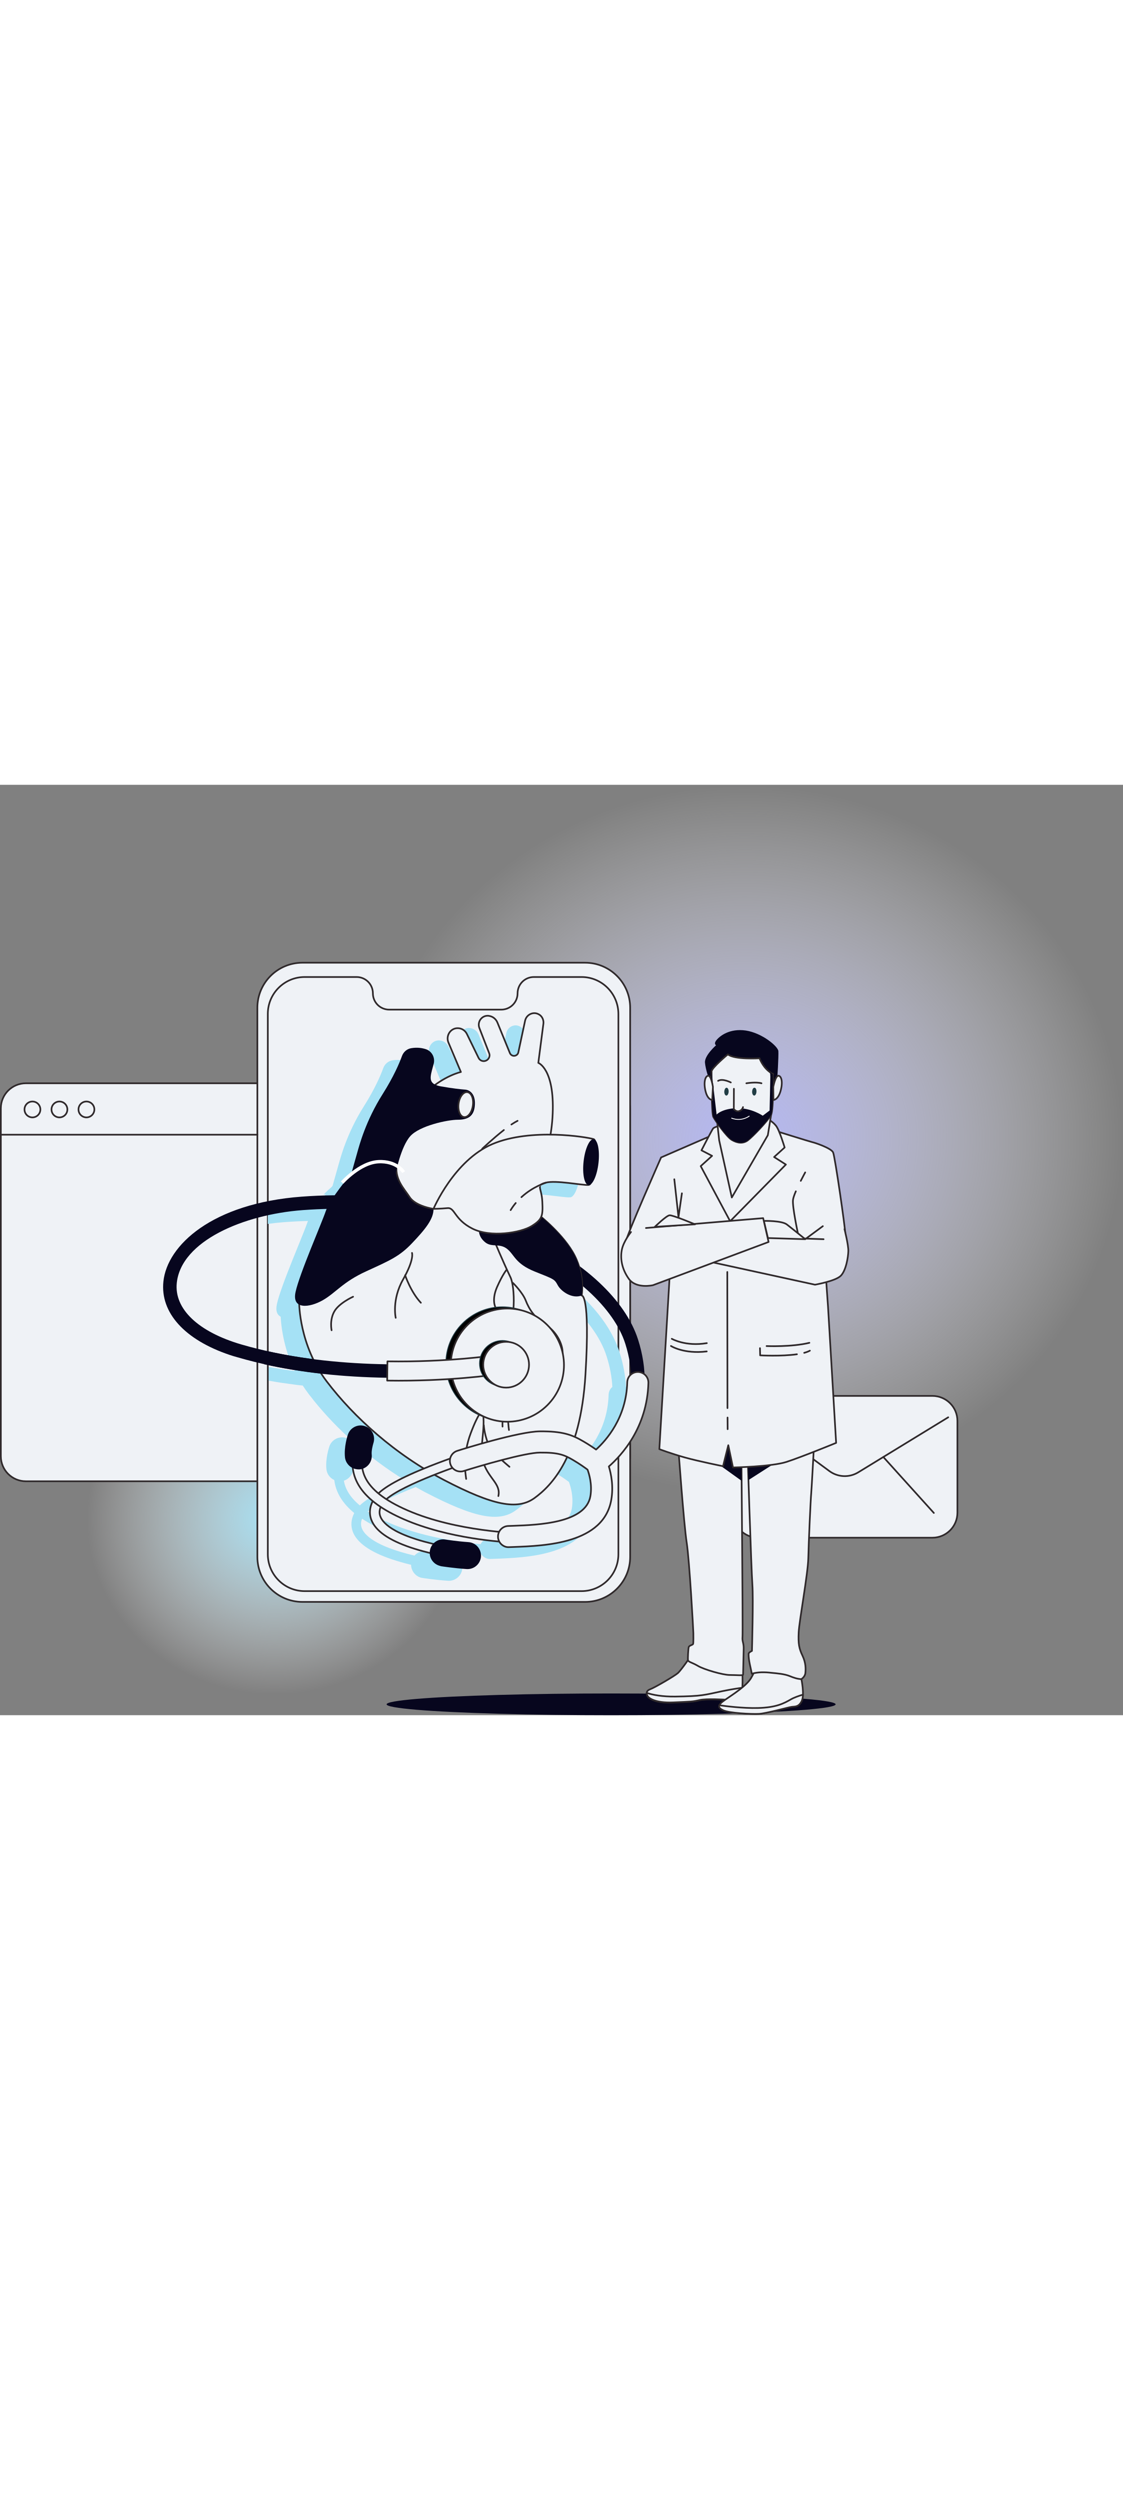 <?xml version="1.0" encoding="UTF-8"?> <svg xmlns="http://www.w3.org/2000/svg" version="1.1" id="Capa_1" x="0" y="0" viewBox="0 0 1343.5 1112.8" xml:space="preserve" width="500"><rect x="0" y="0" width="1343.5" height="1112.8" fill="#808080" stroke="none"/><style>.st2{fill:#eff2f6;stroke:#2f292b;stroke-width:2;stroke-linecap:round;stroke-linejoin:round;stroke-miterlimit:10}.st4{fill:#07061e}.st6{stroke:#213d45;stroke-linecap:round;stroke-linejoin:round;stroke-miterlimit:10}.st8{fill:#213d45}</style><radialGradient id="SVGID_1_" cx="1224.21" cy="554.392" r="354.033" gradientTransform="matrix(1.28 0 0 1.197 -676.337 -239.889)" gradientUnits="userSpaceOnUse"><stop offset="0" stop-color="#b3b6f4"></stop><stop offset="1" stop-color="#fff" stop-opacity="0"></stop></radialGradient><ellipse cx="890.4" cy="423.9" rx="453.1" ry="423.9" fill="url(#SVGID_1_)"></ellipse><radialGradient id="SVGID_00000160163314120149659420000018277062986751135412_" cx="784.986" cy="933.899" r="175.704" gradientTransform="matrix(1.28 0 0 1.197 -676.337 -239.889)" gradientUnits="userSpaceOnUse"><stop offset="0" stop-color="#a5e1f5"></stop><stop offset="1" stop-color="#fff" stop-opacity="0"></stop></radialGradient><ellipse cx="328.3" cy="878.3" rx="224.9" ry="210.4" fill="url(#SVGID_00000160163314120149659420000018277062986751135412_)"></ellipse><path class="st2" d="M723.9 357h-693C14.4 357 1 370.4 1 386.9v416.2C1 819.6 14.4 833 30.9 833h693c16.5 0 29.9-13.4 29.9-29.9V386.9c.1-16.5-13.3-29.9-29.9-29.9z"></path><path class="st2" d="M700 212.8H361.8c-29.7 0-53.9 24.1-53.9 53.9v656.7c0 29.7 24.1 53.9 53.9 53.9H700c29.7 0 53.9-24.1 53.9-53.9V266.7c0-29.8-24.2-53.9-53.9-53.9z"></path><path class="st2" d="M695.7 229.9h-57c-10.8 0-19.5 8.7-19.5 19.5v0c0 10.8-8.7 19.5-19.5 19.5H465.6c-10.8 0-19.5-8.7-19.5-19.5v0c0-10.8-8.7-19.5-19.5-19.5h-62.1c-24.3 0-44.1 19.7-44.1 44.1v646.3c0 24.3 19.7 44.1 44.1 44.1h331.2c24.3 0 44.1-19.7 44.1-44.1V274c-.1-24.4-19.8-44.1-44.1-44.1z"></path><path d="M753.5 730.1c.1-4.1-1.7-7.8-4.7-10.2-.6-13.5-3.2-27.4-7.7-41.4-9.9-31.1-34.7-61.8-70.8-88.6-1.3-4-2.9-8.1-5.1-12.3-1.2-2.3-2.5-4.6-4-6.9-9.6-15.2-24.2-29-32.3-36.1-1.2-1.1-2.3-2-3.2-2.7-.2-.1-.3-.2-.4-.4 1.7-4.2 1.7-9.5 1.3-18.1-.5-10.8-3.6-15.7-2.7-18.7l6.7-4s-1.8.5-4.7 1.7c1.1-.6 2.6-1.2 4.7-1.7 12-3.2 44.3 3.4 51.1 2.7 4.9.6 10.3-11.3 12-26.4 1.7-15.1-.9-27.9-5.8-28.4-4.3-1.4-25.7-5.2-51.8-5.4 1.3-7.6 2.3-16.1 2.7-25.4 2.2-53.7-17.2-60.6-17.2-60.6l6.1-46.9c.5-4.2-1.3-8.5-4.9-10.8-.1-.1-.2-.2-.4-.2-6.5-4-15 0-16.6 7.4l-8.1 37.9c-.4 2.1-2.1 3.7-4.2 4.1-2.5.5-5-.9-5.9-3.2-3.4-8.2-11-27-14.9-36.5-1.7-4.3-5.5-7.4-10.1-8-.1 0-.3 0-.4-.1-8-.9-14 7.1-11.1 14.6l11.7 30.1c1.3 3.2-.1 6.9-3.1 8.6-3.5 1.9-7.9.5-9.6-3l-13.9-28.5c-2.1-4.3-6.6-7.1-11.4-7h-.4c-8.4.5-13.6 9.4-10.3 17.2l14.9 35.2s-14.1 3.1-30.7 15.3c-6.9-3.3-6-9-4-17.1.7-2.7 1.4-5.2 2-7.4 2.2-7.3-1.6-15.1-8.7-17.8-4.6-1.7-10.5-2.7-17.9-1.6-5.2.8-9.4 4.5-11.2 9.4-3.1 8.6-9.9 24.6-23.1 45.5-20.3 32.1-27.8 60.9-30.4 70s-7.1 25.2-7.1 25.2-.5.6-1.3 1.6c-5.9 4.9-9.6 9.1-9.6 9.1l2.7-.5c-3.5 4.5-7.8 10.1-11.6 15.7-13 .1-26.2.6-39.5 1.6-6.3.5-12.3 1.1-18.2 1.8v16.3c6.5-.9 13-1.6 19.4-2.1 9.6-.7 19.2-1.2 28.7-1.4-.4.8-.7 1.7-1 2.4-4.8 14.3-31.6 75.4-36.2 96.9-1.8 8.3.3 13 4.5 15.2.3 5.9 1.5 22.2 7.7 42.1.1.5.3.9.4 1.4l1.5 4.5c.1.4.3.8.4 1.1.8 2.3 1.7 4.7 2.7 7 .4 1 .8 2 1.3 3 .4 1 .9 2 1.3 3 .4.9.8 1.8 1.2 2.6 0 .1.1.1.1.2-.5-.1-.9-.1-1.4-.2-1.1-.1-2.3-.3-3.4-.4-3.2-.4-6.4-.9-9.5-1.4-1.2-.2-2.3-.4-3.5-.6-2.1-.3-4.2-.7-6.2-1-1.4-.2-2.8-.5-4.2-.7-.9-.2-1.9-.3-2.8-.5v16.4c1.8.3 3.6.6 5.5.9 1.1.2 2.3.4 3.4.6 2.1.3 4.2.7 6.3 1 1 .2 2 .3 3.1.4 3.8.6 7.6 1.1 11.4 1.6 1.5.2 3 .4 4.4.6 1.8.2 3.6.4 5.5.6.4 0 .8.1 1.2.1 2 3.1 4.1 6.1 6.4 9.2 1 1.4 2.1 2.7 3.2 4.1.2.2.3.4.5.6.9 1.2 1.9 2.4 2.8 3.6.1.1.1.2.2.3 27.8 34.5 65.5 68.8 109.6 95.8-27.5 11.3-45.7 21.3-54.4 29.8-12.2-10.1-17.5-20.1-19.1-29.6 7.1-2.3 11.9-9.3 11.1-17-.4-4.3 1.2-11 2-13.6 2.8-8.4-1.7-17.5-10.1-20.4-8.4-2.8-17.6 1.7-20.4 10.1-.5 1.5-4.8 14.7-3.5 27.1.6 5.9 4.3 10.7 9.4 13 1.8 14.7 9.7 27.8 23.9 39.5-3.8 7.3-4.4 15-1.8 22.2 4.9 13.2 20.7 24.4 47 33.2 6.9 2.3 14.5 4.5 22.8 6.5.1 6.8 4.5 12.9 10.9 15.1.8.3 1.7.5 2.6.6.6.1 14.9 2.4 30.6 3.4 8.9.6 16.6-6.1 17.2-15 .6-8.9-6.1-16.6-15-17.2-14.2-1-27.5-3.1-27.6-3.1-5.6-.9-11.1 1.2-14.6 5.2-48-11.3-60.2-25.1-63.1-32.9-1.3-3.6-1.2-7.4.4-11.2 7.9 5.3 17.3 10.2 28.1 14.9 6.7 2.9 13.5 5.5 20.4 7.8 34.7 11.7 70.7 16.7 93.5 18.8 1.5 2.8 4.1 5 7.1 6 1.4.5 3 .7 4.6.6 1.8-.1 3.7-.1 5.7-.2 37.6-1.4 107.5-4 116.6-56.4 2.8-16.1-.1-30.7-2.9-39.8 14.8-12.4 45.7-45.9 47.2-99.4zm-69.4 135.6c-5.6 32.2-62.2 34.3-92.6 35.4-2 .1-4 .1-5.8.2-4.8.2-8.8 3-10.8 7-26.8-2.6-71.3-9.1-109.2-25.5-10.4-4.5-18.9-9-25.9-13.6 10.3-9.2 34.2-20.1 57.5-29.3 3.9 2.2 7.8 4.3 11.7 6.4 58.4 30.4 87.7 36.2 108 21.5 11.1-8 26.6-22.1 39.3-49.3 2.3 1.1 4.6 2.3 7 3.8 8 4.7 14.1 9.1 17.3 11.5 2 5.2 5.9 17.9 3.5 31.9zm6.7-55.8c-3.8-2.7-8.7-6-14.5-9.4-3.7-2.2-7.2-4-10.8-5.6 6.1-19.6 10.8-44 12.6-74.5 5.8-97.9-4.5-94.7-4.5-94.7s.8-4.5.7-11.7c25.9 21.9 43.9 45.8 51.4 69.5 4 12.5 6.3 24.8 6.9 36.7-2.7 2.2-4.4 5.6-4.5 9.3C727 772 703 799 690.8 809.9z" fill="#a5e1f5"></path><path class="st4" d="M274.8 681.9c-53.8-18.1-83.3-50.5-79.3-87.9 4.5-43.2 58.2-93.4 165.4-101.4 203.3-15.2 372.3 76.2 402.5 171.1 5.6 17.6 8.2 34.9 7.8 51.5l-16.1-.4c.4-14.8-2-30.3-7-46.2-13.6-42.8-61.6-86.6-128.2-117.1-75-34.4-166.6-49.6-257.8-42.8-70.8 5.3-145.3 36.9-150.6 87-3.3 31.1 25.6 58.6 77.3 73.7 50.6 14.7 109.3 22.7 174.8 23.6l-.2 16.1c-66.8-1-127.1-9.2-179-24.3-3.4-.9-6.6-1.9-9.6-2.9z"></path><path d="M470.6 516.9c-5.9 12.7-46 33.7-73.9 47.1-37.5 51.8-38.8 55.5-38.8 55.5s-.2 50.7 32.9 94.1c16.8 22 37.7 44.2 61.8 64.8-.2-7.8-2-17.6-8.6-25-12.8-14.4-17.7-33.8-24.5-51.2-6.8-17.5-14.7-16.3-20.4-29.6-5.6-13.3 13.8-40.9 30.1-40.5 16.3.4 19.7-13.6 27-27.6 7.2-14 36.6-44.5 51.7-48.3 15.1-3.8 29.3-30.6 29.3-30.6 8.5-11.8 10.7-24.9 5.9-34.6-11.3-6.4-21.8-12-30.9-14.6-16-4.7-32.4 20.8-41.6 40.5z" opacity=".58" fill="#fff"></path><path class="st2" d="M357.9 619.4s-.2 50.7 32.9 94.1c33 43.4 82.2 87.6 140.6 118.1 58.4 30.4 87.7 36.2 108 21.5 20.3-14.7 55.1-49.6 61-147.5s-4.5-94.7-4.5-94.7 4.2-23.2-8.4-47.9-42.2-48-42.2-48-20 12.2-49.9 2.1-60.7-34.3-83.1-40.8c-22.4-6.5-61.3 13.2-107.1 76.1-45.9 62.9-47.3 67-47.3 67z"></path><path class="st2" d="M591.7 546.1s9 21.9 19 42.9c5.4 11.4 7.1 53.3-7.1 77.4-14.2 24.1-30.5 58.9-26.2 82.3 4.3 23.5-5.4 45.3 1.4 63.5 6.8 18.2 20.6 24.4 17.4 38.5M613.7 595.8s11.6 11.4 15.3 21.1c3.7 9.7 10.8 21.1 23.7 28.9 12.8 7.8 20.7 22.9 20.4 34.3M1115.4 730.9H907c-16.5 0-29.9 13.4-29.9 29.9v109.8c0 16.5 13.4 29.9 29.9 29.9h208.5c16.5 0 29.9-13.4 29.9-29.9V760.8c0-16.5-13.4-29.9-30-29.9z"></path><path class="st2" d="M635.3 730.2c.9-4.2-1.1-20.3-8.7-31.9-7.6-11.5-5.6-21.8-7.2-28.9-1.6-7-11.6-11.4-11.6-11.4M582.9 709.6s-.8 6.7 12.8 22.8 11.7 30.4 13.2 39.3"></path><path class="st2" d="M603.2 745.3s-2.6 15.1-2 22.3M577.4 748.7s-4.5.8-14.3 27c-9.8 26.1-6.4 47.2-5.4 54.5M578.8 766s.4 9.1 4.6 20.5c4.1 11.4 22.6 26.1 26.1 29.2M606.2 579.8s-4.9 5.8-11.6 21c-6.6 15.2-2 23.8-2 23.8M492.9 559.9s3 7.6-10.7 31.8c-13.7 24.2-8.8 45.8-8.8 45.8M422.4 612.3s-17 7.6-22.6 17.9c-5.7 10.3-3.1 22.2-3.1 22.2"></path><path class="st2" d="M484.7 586.6s6.6 19.9 18.8 32.9"></path><path class="st4" d="M695.9 610.8s4.2-23.2-8.4-47.9c-12.7-24.8-42.2-48-42.2-48s-20 12.2-49.9 2.1c-3.5-1.2-7-2.5-10.4-4.1-7.5 5.5-12.4 12.6-11.9 21.6 0 0-.2 6.6 7.5 12.8 7.7 6.2 17.2.7 26.1 7.8 8.9 7.1 9.5 17.5 32.9 27 23.5 9.4 23.6 9 27.7 16.5 4.1 7.5 17.4 16.6 28.6 12.2zM420.2 465.1s-25.6 30.3-30.4 44.6c-4.8 14.3-31.6 75.4-36.2 96.9-4.7 21.5 16.7 18.9 32.5 9.9 15.8-9 23.7-21.7 52.2-34.7 28.4-13 39.8-17.8 54.9-33.8 15.1-15.9 25.8-28.7 25.4-40.9-.4-12.1-16.2-41.1-36.6-52-20.5-10.9-47.6-10.8-61.8 10z"></path><path class="st2" d="M518.6 507.2s-21.3-3-28.5-14c-7.2-11-18.5-21.7-15.4-40.5 3.2-18.9 16.5-67.9 36.8-86.4 20.3-18.5 39.9-22.8 39.9-22.8l-14.9-35.2c-3.3-7.7 1.9-16.7 10.3-17.2h.4c4.8-.2 9.3 2.6 11.4 7l13.9 28.5c1.7 3.6 6.1 5 9.6 3h0c3-1.7 4.4-5.4 3.1-8.6l-11.7-30.1c-2.9-7.5 3.1-15.5 11.1-14.6.1 0 .3 0 .4.1 4.6.6 8.4 3.8 10.1 8 3.9 9.5 11.5 28.3 14.9 36.5 1 2.3 3.4 3.7 5.9 3.2h0c2.1-.4 3.8-2 4.2-4.1l8.1-37.9c1.6-7.4 10.1-11.4 16.6-7.4.1.1.2.2.4.2 3.6 2.3 5.4 6.6 4.9 10.8l-6.1 46.9s19.4 7 17.2 60.6c-2.2 53.7-23.1 77.9-27.3 85.1-4.2 7.2-64.3 13.2-85.4 19.3-21.1 5.9-29.9 9.6-29.9 9.6z"></path><path class="st4" d="M492.1 315c-5.2.8-9.4 4.5-11.2 9.4-3.1 8.6-9.9 24.6-23.1 45.5-20.3 32.1-27.8 60.9-30.4 70-2.6 9.1-7.1 25.2-7.1 25.2s20.9-8.4 32.4-11.3c11.4-3 20.9 9.9 20.9 9.9s6-30.7 17.1-43.3c11-12.6 44.8-19.8 57-19.8 12.2 0 19.6-4.3 20.4-17.6.9-13.3-6.2-18-11.5-18.4-5.3-.4-14.9-1.4-29.1-3.9-14.1-2.5-13.3-9-10.8-19.1.7-2.7 1.4-5.2 2-7.4 2.2-7.3-1.6-15.1-8.7-17.8-4.7-1.6-10.6-2.6-17.9-1.4z"></path><path class="st2" d="M565.7 383.7c-1.1 8.2-5.9 14.4-10.6 13.7-4.7-.6-7.6-7.8-6.5-16.1 1.1-8.2 5.9-14.4 10.6-13.7 4.8.7 7.7 7.9 6.5 16.1zM518.6 507.2s24.6-58 70.5-77.5 113.2-8.4 121.1-5.9c2.6.8 4.1 10.2-.1 22.6-4.2 12.4.6 31.6-6.2 32.2s-39.1-6-51.1-2.7c-12 3.2-4.8 5.7-4 22.7.8 17 .1 21.2-12.8 29.2s-49.2 14-70.9 3c-21.8-11-20.7-25.2-29.6-24.5-8.9.8-16.9.9-16.9.9z"></path><path class="st4" d="M716 452.3c-1.7 15.1-7.1 27-12 26.4-4.9-.6-7.5-13.3-5.8-28.4 1.7-15.1 7.1-27 12-26.4 4.9.6 7.5 13.3 5.8 28.4z"></path><path class="st2" d="M617 500.2c-2.2 2.6-4.2 5.4-6.1 8.5M652.9 476s-15.2 4.4-29.1 17.2M611.8 406.3c2.7-1.8 5.2-3.3 7.4-4.4M576.9 435.3s13-12.3 25.9-22.4M491.2 912.2c-26.3-8.9-42.1-20-47-33.2-3.5-9.4-1.3-19.6 6-28.7 7.9-9.8 29.5-21.7 64.1-35.4 25.3-10 48.7-17.4 49-17.5l3.5 11c-25.3 8-94.1 32.5-107.6 49.2-4.8 6-6.3 11.9-4.2 17.4 3.2 8.8 18.4 25.2 83.8 37.2l-2.1 11.3c-17.6-3.3-32.8-7-45.5-11.3z"></path><path class="st2" d="M503.9 886.4c-6.9-2.3-13.7-4.9-20.4-7.8-50.6-21.9-69.9-50.3-58.8-86.9l11 3.3c-6.3 20.7-6 47.8 52.3 73 58.2 25.2 132.4 27.1 133.1 27.1l-.3 11.5c-2.7 0-61.6-1.5-116.9-20.2z"></path><path class="st4" d="M525 933.8c-7.3-2.5-12-9.9-10.7-17.8 1.4-8.8 9.7-14.8 18.5-13.3.1 0 13.4 2.1 27.6 3.1 8.9.6 15.6 8.3 15 17.2-.6 8.9-8.3 15.6-17.2 15-15.7-1.1-30-3.3-30.6-3.4-.9-.3-1.8-.6-2.6-.8zM423.6 817.9c-5.8-2-10.2-7.2-10.9-13.6-1.3-12.4 3-25.6 3.5-27.1 2.8-8.4 12-13 20.4-10.1 8.4 2.8 12.9 11.9 10.1 20.4-.8 2.6-2.5 9.3-2 13.6.9 8.9-5.5 16.8-14.4 17.7-2.3.1-4.6-.2-6.7-.9zm23.1-30.4z"></path><path class="st2" d="M728.4 815.3c15-13.1 45.9-46.5 47.3-100 .2-7-5.3-12.8-12.3-13-7-.2-12.8 5.3-13 12.3-1.1 42.6-25.2 69.5-37.3 80.5-3.8-2.7-8.7-6-14.5-9.4-14.5-8.6-26.1-12.6-52.7-12.4-24.9.2-91.3 20.9-98.8 23.3-6.7 2.1-10.4 9.2-8.3 15.9 1.3 4 4.3 6.9 8 8.2 2.5.8 5.2.9 7.8.1 19.3-6.1 73.4-22 91.3-22.1 21.9-.2 29.2 2.7 39.7 8.9 8 4.7 14.1 9.1 17.3 11.5 1.9 5.1 5.8 17.8 3.4 31.8-5.6 32.2-62.2 34.3-92.6 35.4-2 .1-4 .1-5.8.2-7 .3-12.4 6.2-12.1 13.2.2 5.4 3.8 9.8 8.6 11.5 1.4.5 3 .7 4.6.6 1.8-.1 3.7-.1 5.7-.2 37.6-1.4 107.5-4 116.6-56.4 2.8-16.1-.1-30.7-2.9-39.9z"></path><path class="st4" d="m318.5 677.1-2.3 16c44.2 9.9 93.5 15.3 147.1 16.1l.2-16.1c-53-.8-101.6-6.2-145-16z"></path><circle transform="rotate(-45 601.128 692.108)" class="st6" cx="601.1" cy="692.1" r="67.7"></circle><circle transform="rotate(-45 606.995 694.085)" class="st2" cx="607" cy="694.1" r="67.7"></circle><path class="st2" d="m463.2 712.6.3-23c72.3 1.1 127-7.1 127.6-7.2l3.5 22.8c-2.4.3-57.1 8.5-131.4 7.4z"></path><circle class="st6" cx="601.1" cy="692.1" r="27.4"></circle><circle class="st2" cx="605.5" cy="693.6" r="27.4"></circle><path class="st2" d="m1134.4 756.5-107.6 65.8c-10.8 6.6-24.4 6-34.6-1.5l-97.7-72M1056.7 803.9l60.5 67"></path><path d="M409.3 475.8s21.1-23.8 43.3-25c22.1-1.2 30.3 12.5 30.3 12.5" fill="none" stroke="#fff" stroke-width="4" stroke-miterlimit="10"></path><ellipse class="st4" cx="731.1" cy="1099.8" rx="268.6" ry="13"></ellipse><path class="st2" d="M826.9 1041.4s-11.7 17.3-16 21.1c-4.3 3.7-27.7 17.3-32.9 19.2-5.2 1.9-4.8 5.2-3.5 8 1.3 2.8 9.2 8.9 30.9 8 21.6-.9 23.5-.9 31.6-2.8 8-1.9 30.6-.5 30.6-.5s15.1-.5 18.4-4.2c3.4-3.7 2.1-30.4 2.1-30.4l-61.2-18.4z"></path><path class="st2" d="M888 1080c-5.1.6-12.8 1.8-23.6 4-22.2 4.7-24.6 6.1-56.6 6.5-15.7.2-26.9-2-34.2-4.4-.1 1.1.3 2.3.9 3.4 1.3 2.8 9.2 8.9 30.9 8 21.6-.9 23.5-.9 31.6-2.8 8-1.9 30.6-.5 30.6-.5s15.1-.5 18.4-4.2c1.1-1.2 1.7-5.3 2-10z"></path><path class="st2" d="M906.1 1051.2s-2 7.5-7.4 16.9c-5.4 9.4-21.6 19.7-31.1 26.2-9.6 6.6-9.1 9.4-2.2 12.6s33.7 4.7 42.7 4.2c8.9-.5 35.4-8 39.2-8.4 3.8-.5 8.5.5 11.9-7 3.5-7.5-.5-26.3-.5-26.3s-22.1-17.3-31-19.2c-8.8-1.8-16.8-4.1-21.6 1z"></path><path class="st2" d="M959.2 1095.7c.9-1.9 1.3-4.6 1.4-7.5-5 1.5-10.7 3.5-14.5 5.7-8.1 4.7-17.6 9.8-39.7 10.3-17.6.4-38.2-2.2-45.8-3.3-1.1 2.4.7 4.2 4.8 6.1 7 3.3 33.7 4.7 42.7 4.2 8.9-.5 35.4-8 39.2-8.4 3.7-.5 8.4.4 11.9-7.1zM811.5 792.7s6.6 91.5 10 113.5c3.4 22 8 106.2 8 108.4 0 2.2.2 11.7-.3 13-.5 1.3-4.8 1.7-5.3 3.9s-1.2 13.4-.8 15.5c.4 2.2 4.7 2.6 12 6.9 7.3 4.3 29.7 10.8 37.9 10.8s16 .9 16-.4.5-24.2.7-31.1c.2-6.9-2-8.6-1.4-14.2.6-5.6-1.4-226.3-1.4-226.3l7.3 2.2s4.6 144.2 5.9 161.5c1.3 17.3-.5 79.5-.5 79.5s-3.9 1.7-4 3.5c-.2 7.7 2.5 16.2 3.8 23.8 7.6-2.2 15.7-2 23.5-1.1 7.1.7 15.5 1.3 22.1 4 4.4 1.8 8.7 3.3 13.6 3.6 0 0 4.4-2.6 4.9-7.3.5-4.7.7-12.1-3.4-20.7s-5.3-14.2-4.6-28.1c.7-13.8 11.1-70 11.5-88.5.4-18.6 2.9-72.5 3.5-77.7.5-5.2 3.6-62.6 3.6-62.6l-8.4-11.7-154.4 5.6.2 14z"></path><path class="st4" d="m844.6 801.9 42.5 30.5h.1c-.2-23.6-.3-39.6-.3-39.6l7.3 2.2s.5 15.3 1.2 36.6l49-31.4-52-24.5-37 1.3-10.8 24.9z"></path><path class="st2" d="m851 419.6-60.1 26.1s-41.1 93-42.3 101c-1.1 8.1 7.8 11.9 14.9 15.7 7.1 3.8 39 2.4 39 2.4l-13.7 229.8s13.7 5.2 30.7 10c17 4.7 45.5 10.4 45.5 10.4l6.3-25.1 5.6 26.6s46.2-.9 63.9-6.6c17.7-5.7 59.5-22.8 59.5-22.8l-9.7-162.9-2.5-35.1 1.9-42.2s21.1-4.7 21.2-10.4c.1-5.7-12.2-91.5-14.5-96.8-2.3-5.2-22.6-11.9-25-12.3-2.4-.5-47.8-14.7-47.8-14.7s-51.7-3.5-72.9 6.9z"></path><path class="st2" d="M862.7 407.3s-8.1 1.9-9.6 3.8-13.9 26.1-13.9 26.1l12.7 6.6-13.6 12.3 35.2 65.9 66.7-67.8-14.1-9 12.6-11.4s-6.2-20.9-10.4-26.1c-4.2-5.2-9.4-7.6-9.4-7.6l-56.2 7.2z"></path><path class="st2" d="m858 403.5 2.4 21.8 15.1 68.3 43.1-74.5 3.9-24.2-65.2-.4z"></path><path class="st4" d="M856.7 311.5s-14.1 12.3-13.3 20.9c.8 8.5 4.8 19.4 4.8 19.4l1.1 14.2 3.4-.9-1.4-22.3 17-13.8 30.4 1.4s8.8 9 12.1 11.4c3.3 2.4 10.8 7.6 10.8 7.6l2.4 18.5 3.8-.9s1.2-10.9 1.7-12.8c.5-1.9 2.1-29.9 1.7-35.6-.3-5.7-19.5-21.8-39-24.7-19.5-2.8-31.1 6.6-35 11.4-3.8 4.7-.5 6.2-.5 6.2z"></path><path class="st2" d="M870.8 322.4s-19.4 16.1-19.5 20.4c-.1 4.3-.2 50.3 2.1 54.5 2.3 4.3 15.7 23.7 22.2 27.5 6.6 3.8 13.2 4.7 19 .5 5.8-4.3 24.3-23.7 27.8-30.4 3.5-6.6 2.1-49.3 2.1-49.3s2.3 2.8-5.2-3.3c-7.5-6.2-10.6-15.2-10.6-15.2s-30 1.9-37.9-4.7z"></path><path class="st2" d="M924.5 345.6v.6c.8.3 0-.6 0-.6z"></path><path class="st4" d="M875.6 424.8c6.6 3.8 13.2 4.7 19 .5 5.8-4.3 24.3-23.7 27.8-30.4 3.2-6.2 2.2-43.7 2.1-48.8-.4-.2-1.4-.8-3.2-2.3l.3 5.5-.9 40.3-8.2 6.2s-13.6-9.5-31.2-9-24 7.6-24 7.6l-6-51.7c-.1 4.3-.2 50.3 2.1 54.5 2.3 4.4 15.7 23.8 22.2 27.6z"></path><path class="st2" d="m878 363.6-.1 24.2s2.8 3.8 6.6 2.4 4.4-4.7 4.4-4.7M925.1 361.3s2.7-14.2 6.5-13.3c3.8.9 5 9 2 19-3.1 10-8.3 10-8.3 10l-.2-15.7zM852.9 361.3s-2.1-14.2-5.9-13.3c-3.8.9-5.4 9-2.8 19 2.6 10 7.9 10 7.9 10l.8-15.7zM892.9 357s11.5-1.9 18.1 0M874.3 356s-9.9-5.2-15.2-1.9"></path><path class="st8" d="M905 367c-.1 2.6-1.3 4.7-2.7 4.7-1.4 0-2.6-2.1-2.5-4.7.1-2.6 1.3-4.7 2.7-4.7 1.5-.1 2.6 2 2.5 4.7zM871.7 367c-.1 2.6-1.3 4.7-2.7 4.7-1.4 0-2.6-2.1-2.5-4.7.1-2.6 1.3-4.7 2.7-4.7 1.4-.1 2.6 2 2.5 4.7z"></path><path d="M875.3 398.7s10.4 4.7 21-2.4" fill="none" stroke="#fff" stroke-linecap="round" stroke-linejoin="round" stroke-miterlimit="10"></path><path class="st2" d="m806.7 471.8 5 45.3 4.1-28.5M952.1 486.2c-1.8 4.1-3.1 7.9-3.4 10.2-1 8.2 6 40.6 6 40.6M963.3 463.6s-2.4 4.4-5.3 10.1M963.4 543.4l21-15.5"></path><path class="st2" d="m985.3 543.5-86.2-3-48.8 30.2L975 597.9s24.8-4.3 31-10.8c6.2-6.5 8.7-22 8.9-29.4.2-7.3-4.6-26.3-4.6-26.3"></path><path class="st2" d="M772.8 530.1 913 518.3l6.5 28.5-138.3 51.7s-20.1 4.7-28.9-7.6c-8.8-12.3-10.4-25.1-8.3-35.1 2.1-10 10.9-20.9 10.9-20.9M913.9 521.6s21.4-.5 27.5 4.3c6.1 4.7 22 17.6 22 17.6l-44.7-1.4-4.8-20.5z"></path><path class="st2" d="M831.5 525.7s-26.6-11.2-30.5-10.8c-3.9.4-17.6 13.8-17.6 13.8l48.1-3zM870.4 756.8l.1 13.9M870.1 582.7l.2 162.8M962.1 679.4c2.6-.7 5-1.6 6.8-2.6M909.2 673.8l.2 8.6s25.2 1.4 44-1.3M917.1 671.3s29.9 1.3 51.2-3.9M802.7 671.2s15.4 9.9 42.8 6.5M803.7 662.6s16.3 9.5 41.9 5.2"></path><circle class="st2" cx="38.8" cy="388.3" r="9.5"></circle><circle class="st2" cx="71.1" cy="388.3" r="9.5"></circle><circle class="st2" cx="103.4" cy="388.3" r="9.5"></circle><path class="st2" d="M1 418.5h307"></path></svg> 